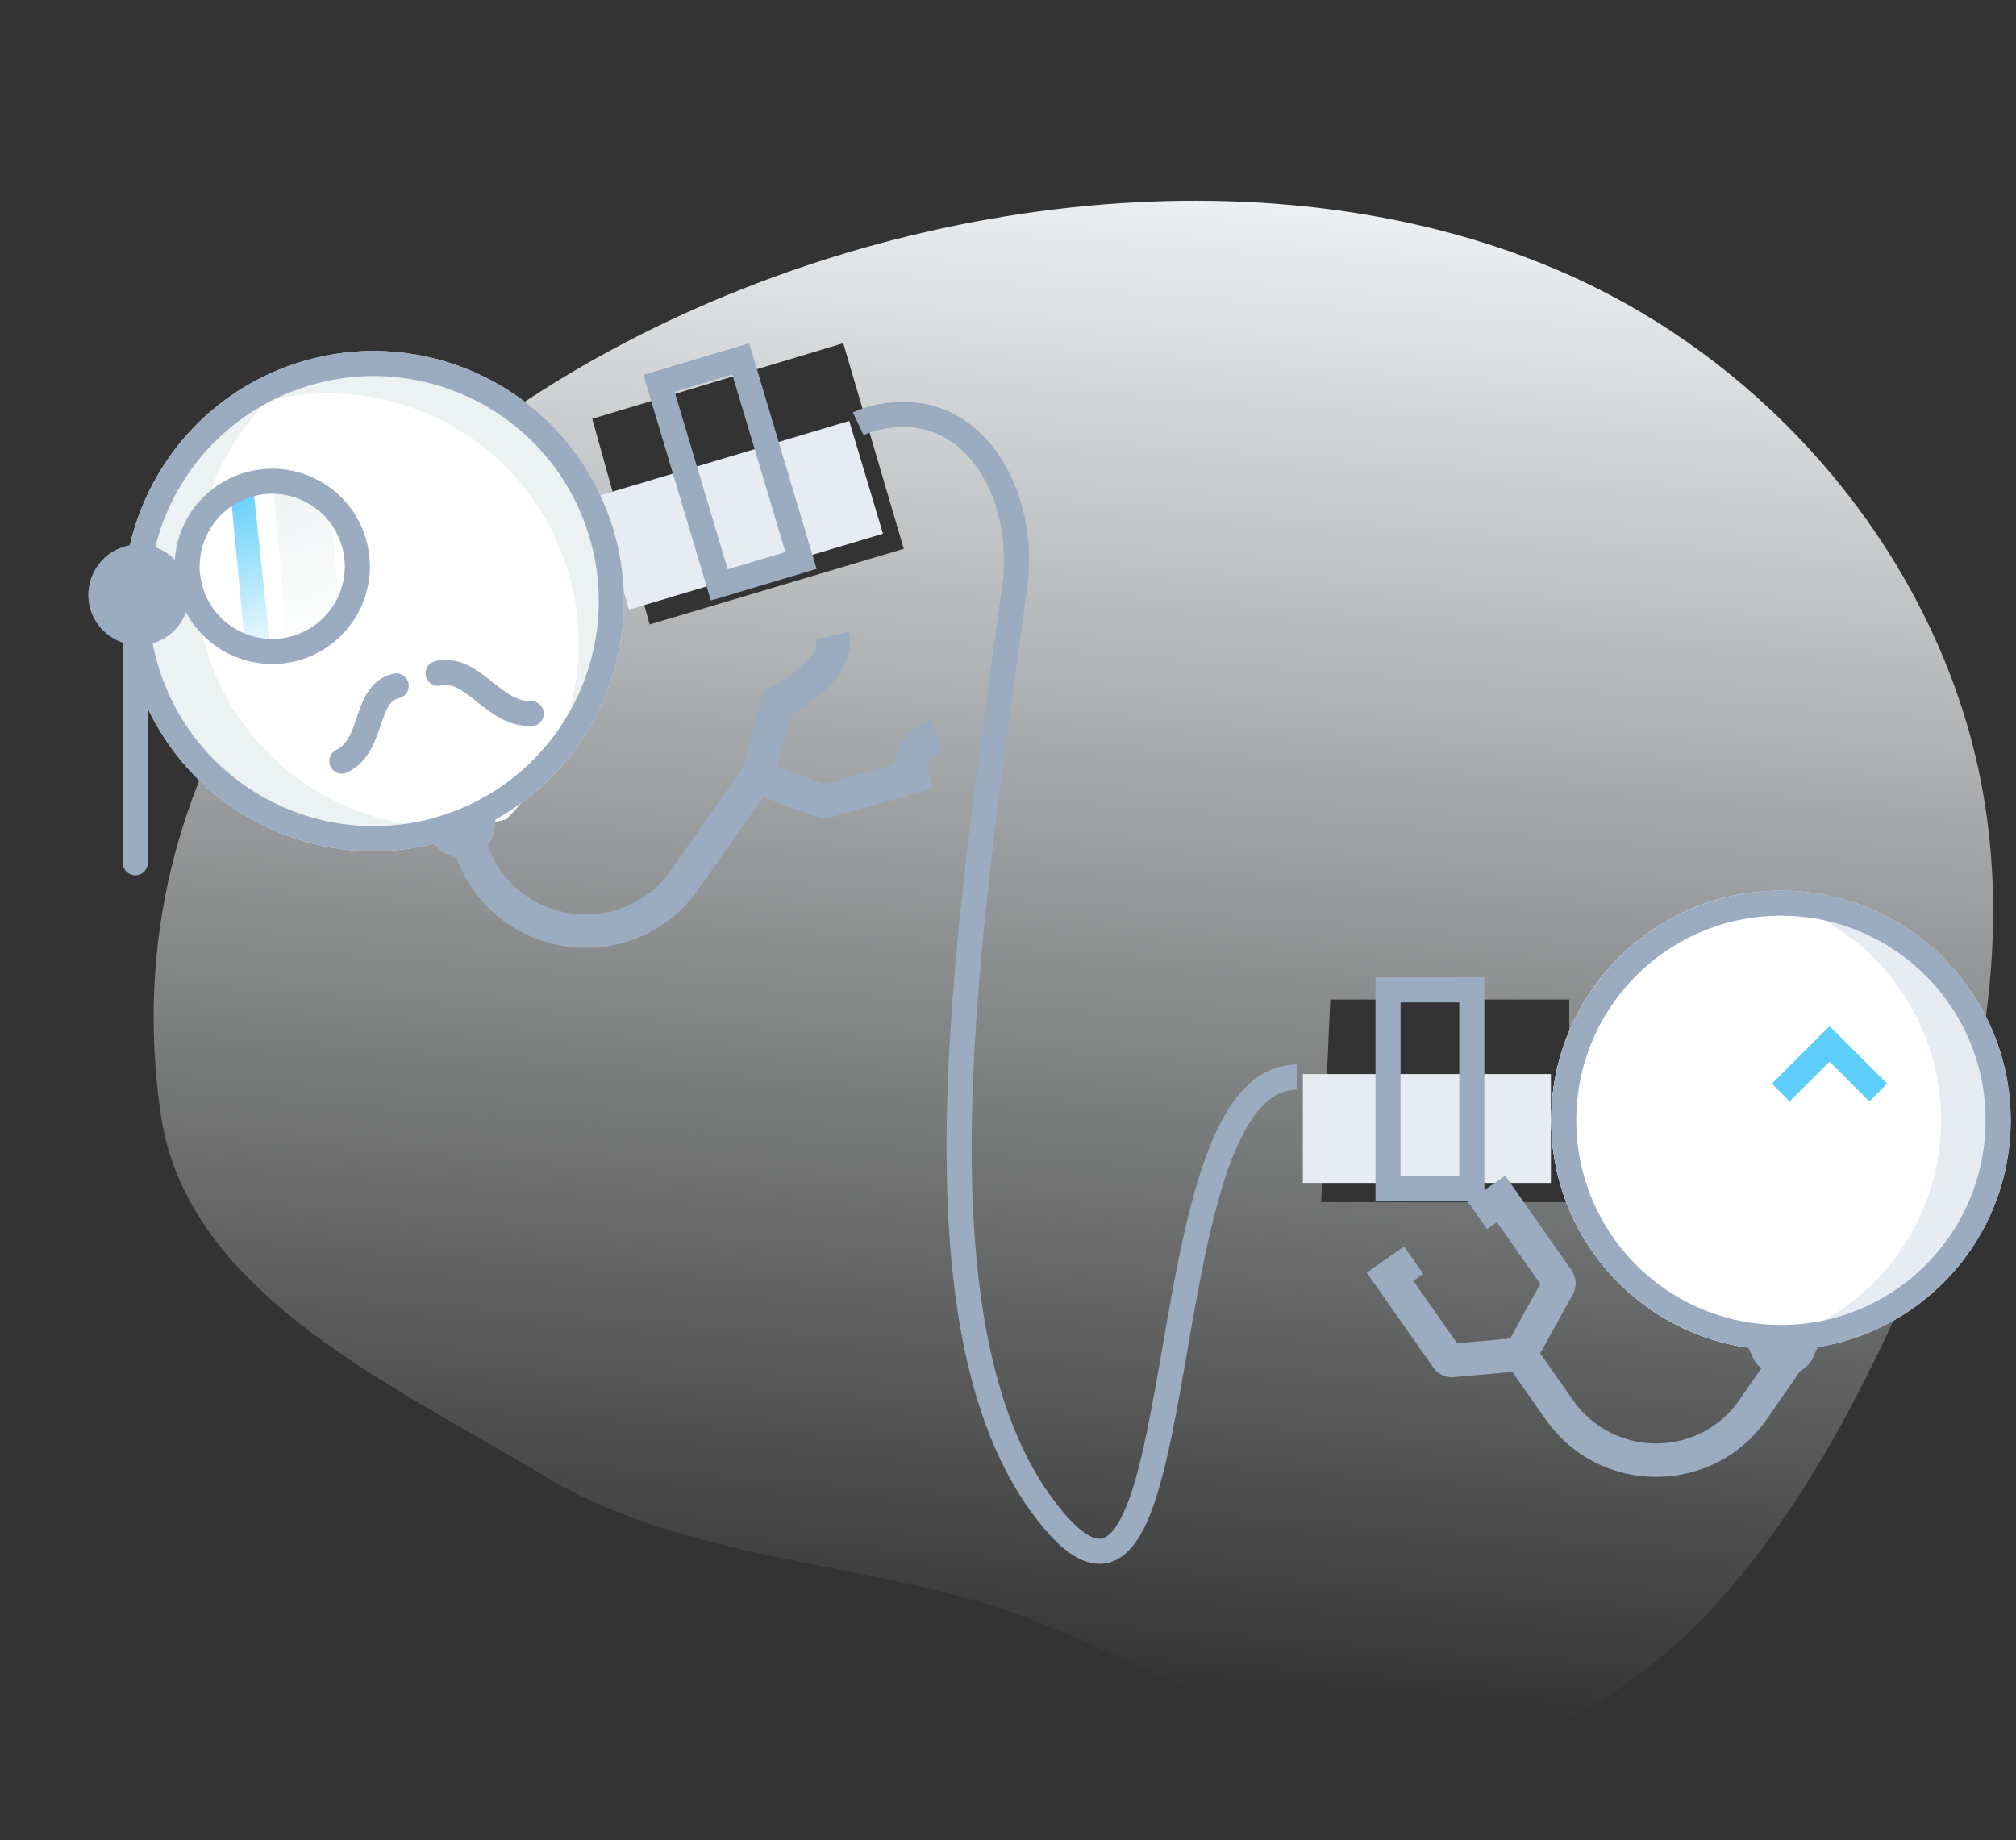 <svg width="241" height="220" viewBox="0 0 241 220" fill="none" xmlns="http://www.w3.org/2000/svg">
<rect x="0" y="0" width="241" height="220" fill="#333333" stroke="none"/>
<path fill-rule="evenodd" clip-rule="evenodd" d="M137.152 199.663C151.538 206.292 165.703 212.819 180.344 208.284C203.039 201.253 217.09 178.282 226.918 156.654C236.8 134.907 241.872 110.234 235.333 87.268C229.014 65.076 212.779 45.907 192.336 35.2C125.88 0.396 7.143 50.483 19.22 133.241C21.905 151.639 40.375 162.23 57.258 171.911C59.933 173.445 62.568 174.955 65.094 176.471C75.596 182.772 87.203 185.06 99.015 187.389C104.557 188.482 110.144 189.584 115.683 191.113C122.948 193.118 130.077 196.403 137.152 199.663ZM70.795 50.069L77.665 74.658L108.04 65.618L100.808 41.029L70.795 50.069ZM157.941 143.724H187.592V119.497H159.026L157.941 143.724Z" fill="url(#paint0_linear)"/>
<path d="M90.487 92.88L81.853 105.172C75.312 114.485 61.074 112.944 56.676 102.447L55.588 99.848M90.487 92.88L98.512 95.859L109.045 92.88C108.711 91.721 108.845 89.106 112.055 87.915M90.487 92.88L92.995 83.942C95.503 82.784 100.318 79.573 99.515 75.998" stroke="#9CACC0" stroke-width="4"/>
<rect x="155.748" y="128.415" width="29.651" height="13.018" fill="#E7ECF2"/>
<path d="M102.596 50.67C104.037 49.99 105.658 49.659 107.342 49.571C117.341 49.052 122.66 60.097 121.321 70.019C115.968 109.68 107.448 160.172 126.1 181.932C143.457 202.181 136.586 128.776 155.028 128.776" stroke="#9CACC0" stroke-width="3"/>
<mask id="path-5-inside-1" fill="white">
<rect x="155.029" y="116.844" width="31.821" height="26.759" rx="2.893"/>
</mask>
<rect x="155.029" y="116.844" width="31.821" height="26.759" rx="2.893" stroke="#9CACC0" stroke-width="6" mask="url(#path-5-inside-1)"/>
<rect x="165.928" y="118.344" width="10.018" height="23.759" stroke="#9CACC0" stroke-width="3"/>
<rect x="71.17" y="59.395" width="31.678" height="14.079" transform="rotate(-16.644 71.17 59.395)" fill="#E7ECF2"/>
<mask id="path-8-inside-2" fill="white">
<rect x="66.799" y="47.844" width="34.318" height="28.158" rx="2.893" transform="rotate(-16.644 66.799 47.844)"/>
</mask>
<rect x="66.799" y="47.844" width="34.318" height="28.158" rx="2.893" transform="rotate(-16.644 66.799 47.844)" stroke="#9CACC0" stroke-width="6" mask="url(#path-8-inside-2)"/>
<rect x="78.779" y="45.827" width="10.199" height="25.158" transform="rotate(-16.644 78.779 45.827)" stroke="#9CACC0" stroke-width="3"/>
<circle cx="212.9" cy="133.943" r="27.464" fill="#E7ECF2"/>
<path fill-rule="evenodd" clip-rule="evenodd" d="M208.739 106.79C221.934 108.794 232.044 120.187 232.044 133.941C232.044 147.695 221.934 159.087 208.74 161.092C195.546 159.088 185.436 147.695 185.436 133.941C185.436 120.187 195.546 108.795 208.739 106.79Z" fill="white"/>
<circle cx="212.9" cy="133.943" r="25.964" stroke="#9CACC0" stroke-width="3"/>
<path d="M212.881 130.625L218.707 124.799L224.532 130.625" stroke="#5DCDFA" stroke-width="3"/>
<path d="M179.445 143.34L181.083 142.192L179.935 140.554L178.297 141.702L179.445 143.34ZM166.171 152.645L165.023 151.007L163.385 152.155L164.533 153.793L166.171 152.645ZM173.641 162.651L173.819 164.643L173.641 162.651ZM186.261 153.791L188.011 154.759L186.261 153.791ZM211.961 161.553L207.965 167.336L211.256 169.61L215.252 163.826L211.961 161.553ZM188.047 167.404L183.4 160.775L180.124 163.071L184.772 169.7L188.047 167.404ZM183.512 162.891L188.011 154.759L184.511 152.823L180.012 160.955L183.512 162.891ZM187.857 151.856L181.083 142.192L177.807 144.488L184.582 154.152L187.857 151.856ZM181.583 159.931L173.462 160.659L173.819 164.643L181.941 163.915L181.583 159.931ZM174.603 161.189L167.809 151.497L164.533 153.793L171.327 163.485L174.603 161.189ZM178.297 141.702L175.474 143.681L177.77 146.956L180.593 144.977L178.297 141.702ZM167.319 154.282L170.142 152.303L167.846 149.028L165.023 151.007L167.319 154.282ZM173.462 160.659C173.91 160.619 174.345 160.821 174.603 161.189L171.327 163.485C171.891 164.289 172.841 164.731 173.819 164.643L173.462 160.659ZM188.011 154.759C188.519 153.841 188.459 152.714 187.857 151.856L184.582 154.152C184.306 153.759 184.279 153.243 184.511 152.823L188.011 154.759ZM207.965 167.336C203.161 174.289 192.898 174.325 188.047 167.404L184.772 169.7C191.222 178.902 204.869 178.855 211.256 169.61L207.965 167.336Z" fill="#9CACC0"/>
<circle r="29.899" transform="matrix(-0.947 0.321 0.321 0.947 44.676 71.866)" fill="#ECF1F2"/>
<path fill-rule="evenodd" clip-rule="evenodd" d="M60.528 97.959C45.568 101.726 29.983 93.421 24.943 78.557C21.183 67.469 24.301 55.708 32.008 47.913C46.968 44.146 62.553 52.452 67.593 67.315C71.353 78.403 68.235 90.164 60.528 97.959Z" fill="white"/>
<circle r="28.399" transform="matrix(-0.947 0.321 0.321 0.947 44.676 71.866)" stroke="#9CACC0" stroke-width="3"/>
<path d="M55.955 100.899C56.95 100.561 57.604 99.676 57.695 98.693L53.233 100.206C53.903 100.931 54.96 101.236 55.955 100.899Z" fill="#9CACC0" stroke="#9CACC0" stroke-width="3"/>
<path d="M213.133 163.008C214.184 163.008 215.088 162.379 215.489 161.478L210.778 161.478C211.179 162.379 212.083 163.008 213.133 163.008Z" fill="#9CACC0" stroke="#9CACC0" stroke-width="3"/>
<path d="M40.864 90.999C44.785 89.112 43.456 82.907 47.365 81.999" stroke="#9CACC0" stroke-width="3" stroke-linecap="round" stroke-linejoin="round"/>
<path d="M63.506 85.317C58.889 85.432 56.54 79.53 52.364 80.5" stroke="#9CACC0" stroke-width="3" stroke-linecap="round" stroke-linejoin="round"/>
<circle cx="16.581" cy="71.12" r="6.025" transform="rotate(-18.731 16.581 71.12)" fill="#9CACC0"/>
<path d="M16.175 77.067L16.175 103.144" stroke="#9CACC0" stroke-width="3" stroke-linecap="round"/>
<path d="M32.425 55.869L39.214 57.724L40.966 76.175L34.392 76.954L32.425 55.869Z" fill="url(#paint1_linear)"/>
<path d="M27.503 58.299L30.24 57.943L32.455 78.866L29.453 78.829L27.503 58.299Z" fill="url(#paint2_linear)"/>
<circle cx="32.544" cy="67.713" r="10.175" transform="rotate(-18.731 32.544 67.713)" stroke="#9CACC0" stroke-width="3"/>
<defs>
<linearGradient id="paint0_linear" x1="142.365" y1="17.5" x2="128.365" y2="202" gradientUnits="userSpaceOnUse">
<stop stop-color="#F3F6F8"/>
<stop offset="1" stop-color="#F3F6F8" stop-opacity="0"/>
</linearGradient>
<linearGradient id="paint1_linear" x1="35.601" y1="54.792" x2="42.657" y2="75.601" gradientUnits="userSpaceOnUse">
<stop stop-color="#ECF1F2"/>
<stop offset="1" stop-color="#ECF1F2" stop-opacity="0"/>
</linearGradient>
<linearGradient id="paint2_linear" x1="28.812" y1="57.651" x2="35.868" y2="78.46" gradientUnits="userSpaceOnUse">
<stop stop-color="#5DCDFA"/>
<stop offset="1" stop-color="#5DCDFA" stop-opacity="0"/>
</linearGradient>
</defs>
</svg>
